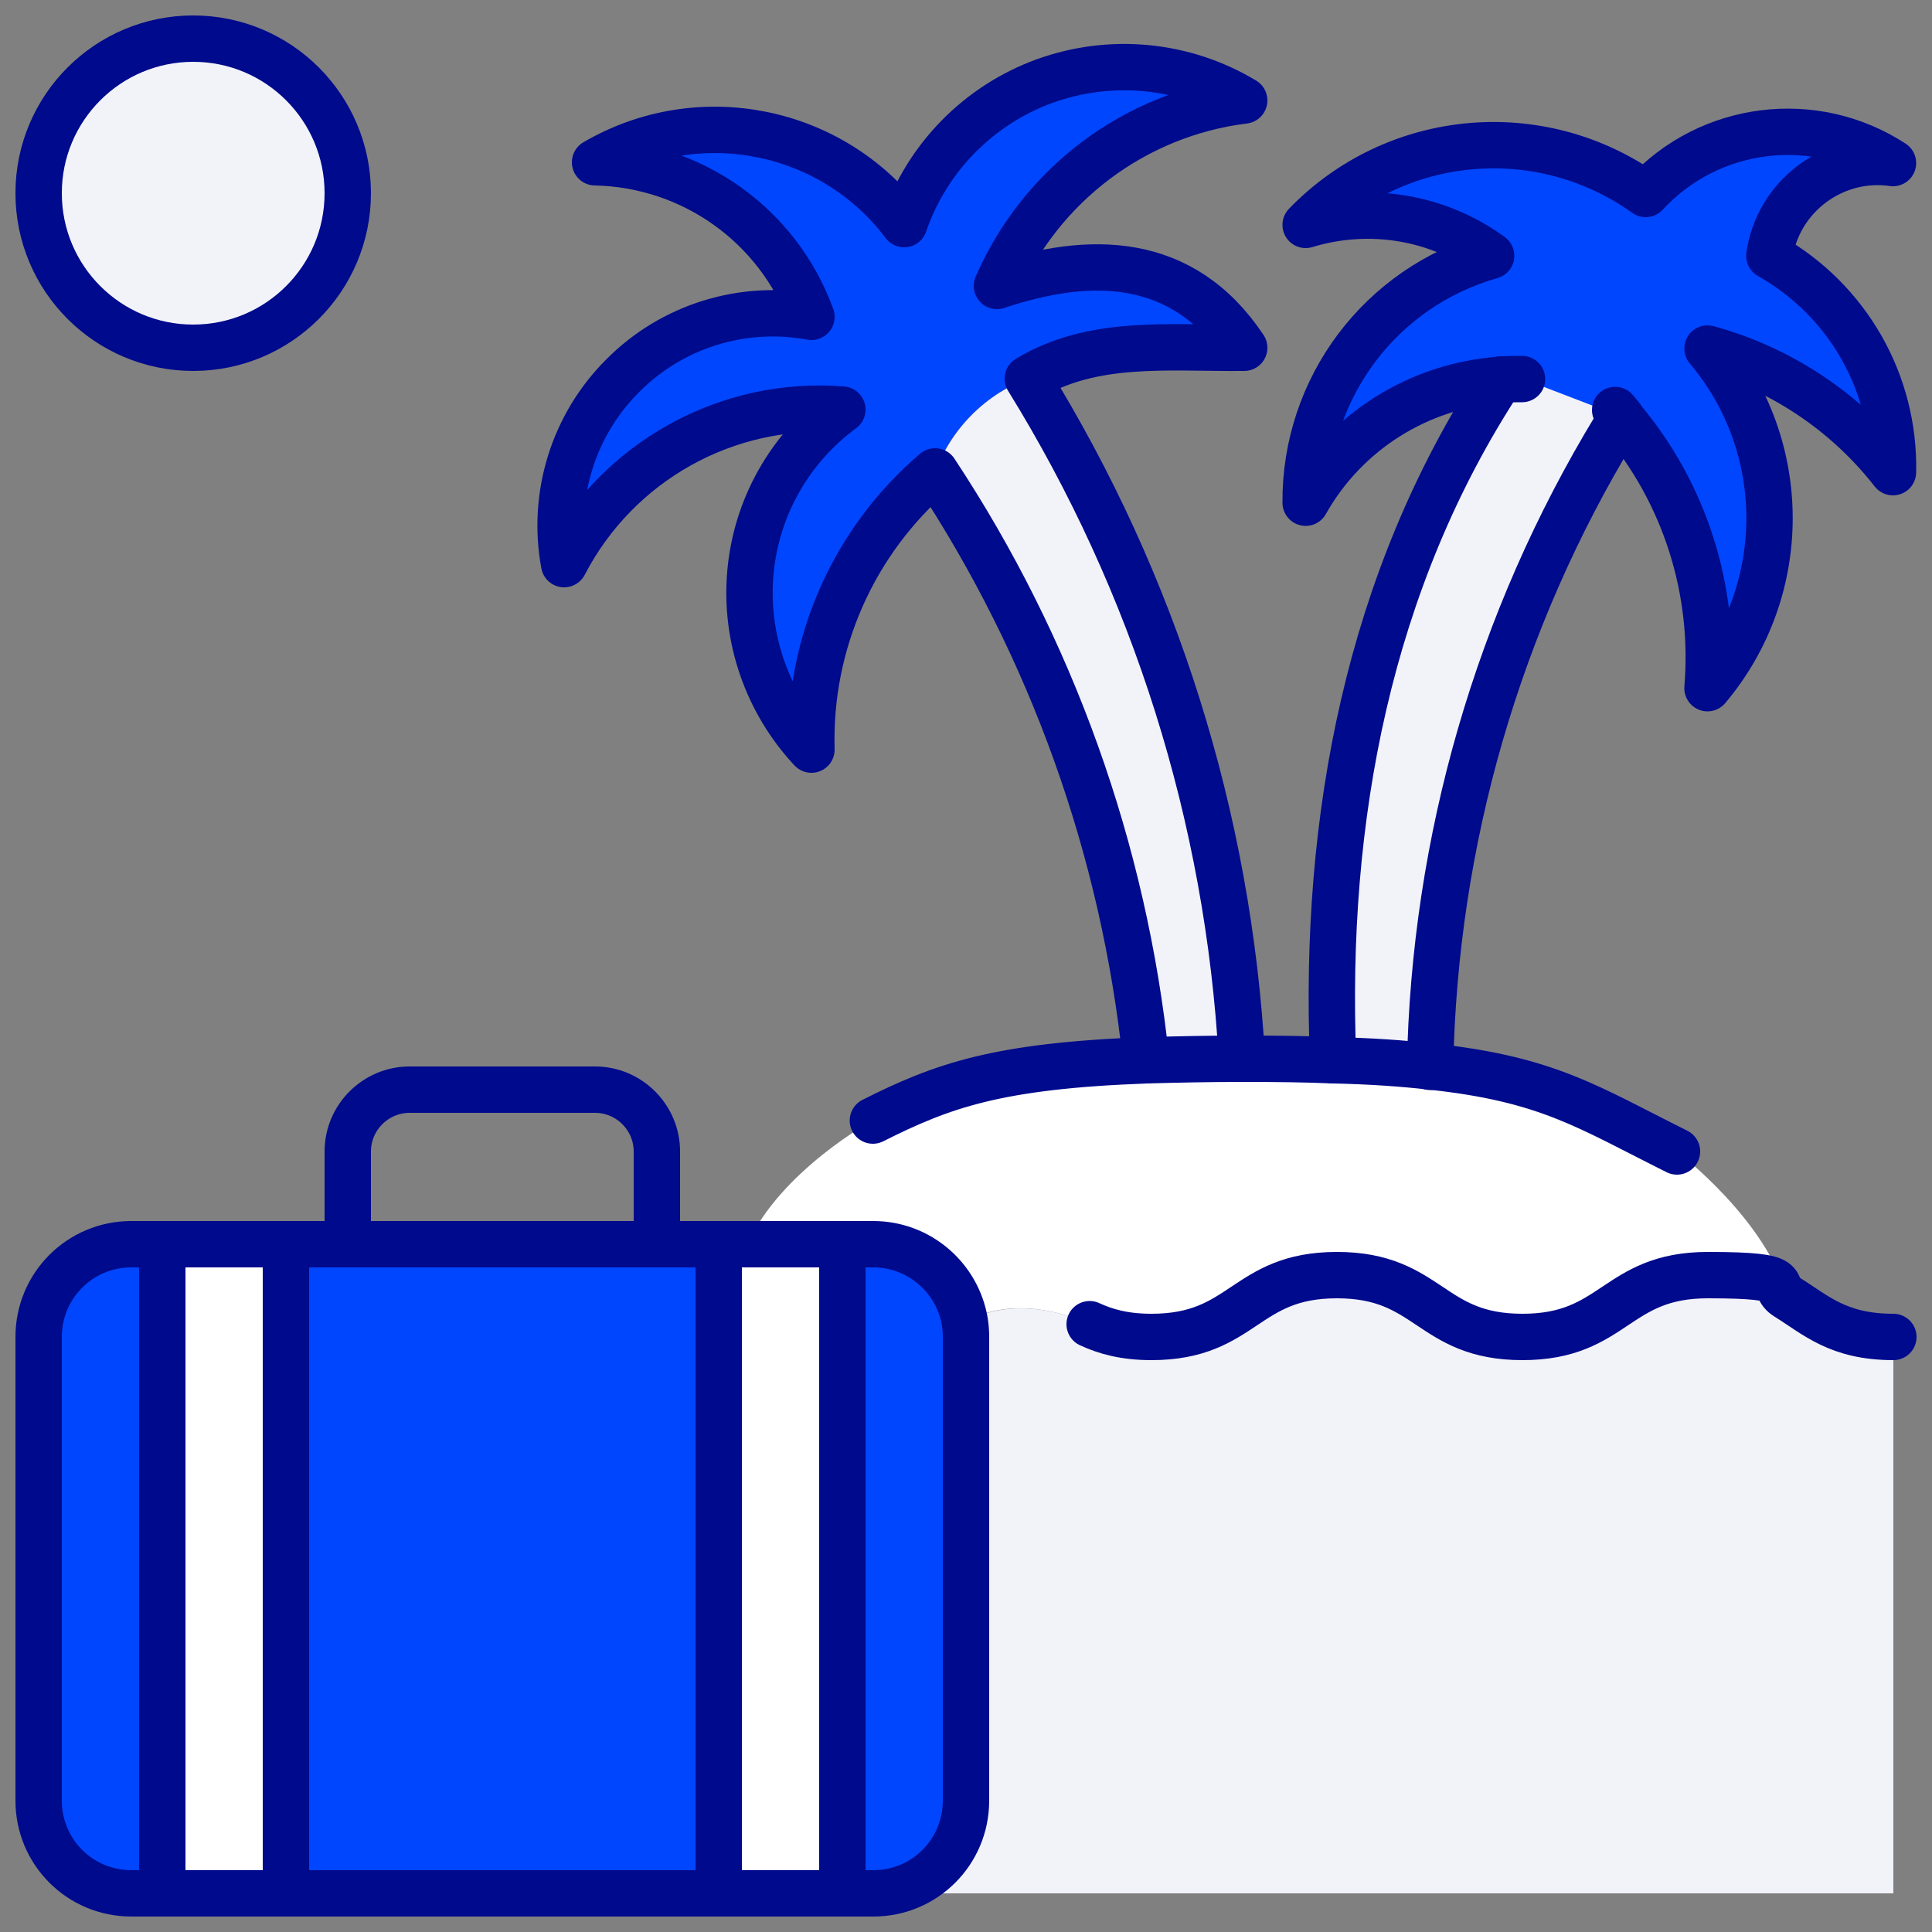 <?xml version="1.0" encoding="UTF-8"?>
<svg xmlns="http://www.w3.org/2000/svg" version="1.1" viewBox="0 0 500 500">
  <rect x="0" y="0" width="500" height="500" fill="#808080" stroke="none"/>
  <defs>
    <style>
      .cls-1 {
        fill: #0046ff;
      }

      .cls-2 {
        fill: #fff;
      }

      .cls-3 {
        fill: none;
        stroke: #000a8c;
        stroke-linecap: round;
        stroke-linejoin: round;
        stroke-width: 12px;
      }

      .cls-4 {
        fill: #f2f3f9;
      }
    </style>
  </defs>
  <!-- Generator: Adobe Illustrator 28.6.0, SVG Export Plug-In . SVG Version: 1.2.0 Build 709)  -->
  <g>
    <g id="Ebene_1">
      <g>
        <path class="cls-4" d="M490,346v144H226c13.3,0,24-10.7,24-24v-120c0-1.4,0-2.6-.3-3.9h.3c14.6-8.2,32,.6,32,.6,4.1,1.9,9,3.3,16,3.3,24,0,24-16,48-16s24,16,48,16,24-16,48-16,15.4,2.6,20.5,5.7c7.4,4.6,13.2,10.3,27.5,10.3Z"/>
        <path class="cls-1" d="M388.3,98.2c-20.9,1.4-39.9,13.3-50.3,31.8-.2-29.7,19.4-55.8,48-63.9-13.8-10.1-31.6-13-48-8,23.3-24.1,60.7-27.5,88-8,16.5-17.9,43.6-21.3,64-8-15.4-2.2-29.8,8.6-32,24,20.2,11.4,32.5,32.8,32,56-12.2-15.6-29-26.8-48-32,21.4,25.4,21.4,62.6,0,87.9,2.1-25.4-5.9-50.6-22.4-70,0,0,0,0,0,0h-.2c0,0-25.5-9.8-25.5-9.8-1.9,0-3.8,0-5.7.2Z"/>
        <path class="cls-2" d="M434,298s23.4,17.8,28.5,37.7c-5-3.1-10.8-5.7-20.5-5.7-24,0-24,16-48,16s-24-16-48-16-24,16-48,16-11.9-1.4-16-3.3c0,0-17.4-8.8-32-.7h-.3c-1.8-11.3-11.8-20-23.7-20h-32.6c8.7-19.1,32.4-32,32.4-32,17.9-9,32.1-14.2,70.9-15.6,7.3-.2,15.4-.4,24.7-.4h.6c8.6,0,16.2,0,23,.4,9.8.2,17.9.8,25,1.6,30.5,3.2,41,10.6,63.9,22h0Z"/>
        <path class="cls-4" d="M419.5,107.8q0,0,0,.2c-.5.9-1,1.8-1.6,2.6-30.3,49.9-46.8,106.9-47.9,165.4-7.1-.8-15.3-1.4-25-1.6-2.5-62.6,9.2-124.1,43.3-176.2,1.8-.2,3.8-.2,5.7-.2l25.5,9.8Z"/>
        <path class="cls-1" d="M322,90c-19.8.2-39.1-2.2-56,8,0,0-16.7,5-24,24-21,17.9-32.8,44.4-32,72-11.5-12.3-17.3-29-15.8-45.8,1.5-16.9,10.2-32.2,23.8-42.2-29.8-2.4-58.2,13.4-72,40-3.3-17.8,2.4-36.1,15.2-48.8,12.7-12.8,31-18.5,48.8-15.2-8.6-23.7-30.9-39.5-56-40,26.9-15.7,61.3-8.8,80,16,5.9-17.2,19.3-30.8,36.3-37,17.1-6.2,36.1-4.4,51.7,5-28.3,3.5-52.6,21.8-64,48,24-8,48-8,64,16Z"/>
        <path class="cls-4" d="M266,98c32.9,53.2,51.9,113.7,55.4,176-9.3,0-17.4.2-24.7.4-5.7-54.4-24.4-106.7-54.6-152.4,7.3-19,24-24,24-24Z"/>
        <path class="cls-1" d="M250,346v120c0,13.3-10.7,24-24,24h-8v-168h8c11.9,0,21.8,8.7,23.7,20.1.2,1.3.3,2.6.3,3.9h0Z"/>
        <path class="cls-2" d="M218,322v168h-32v-168h32Z"/>
        <path class="cls-1" d="M186,322v168h-112v-168h112Z"/>
        <circle class="cls-4" cx="50" cy="50" r="40"/>
        <path class="cls-2" d="M42,322h32v168h-32v-168Z"/>
        <path class="cls-1" d="M42,322v168h-8c-13.3,0-24-10.7-24-24v-120c0-13.3,10.7-24,24-24h8Z"/>
        <g>
          <path class="cls-3" d="M218,322h8c11.9,0,21.8,8.7,23.7,20.1.2,1.3.3,2.6.3,3.9v120c0,13.3-10.7,24-24,24H34c-13.3,0-24-10.7-24-24v-120c0-13.3,10.7-24,24-24h184Z"/>
          <path class="cls-3" d="M218,322v168"/>
          <path class="cls-3" d="M42,322v168"/>
          <path class="cls-3" d="M186,322v168"/>
          <path class="cls-3" d="M74,322v168"/>
          <path class="cls-3" d="M90,322v-24c0-8.8,7.2-16,16-16h48c8.8,0,16,7.2,16,16v24"/>
          <circle class="cls-3" cx="50" cy="50" r="40"/>
          <path class="cls-3" d="M282,342.7c4.1,1.9,9,3.3,16,3.3,24,0,24-16,48-16s24,16,48,16,24-16,48-16,15.4,2.6,20.5,5.7c7.4,4.6,13.2,10.3,27.5,10.3"/>
          <path class="cls-3" d="M434,298c-22.9-11.4-33.4-18.8-63.9-22-7.1-.8-15.3-1.4-25-1.6-6.9-.3-14.5-.4-23-.4h-.6c-9.3,0-17.4.2-24.7.4-38.8,1.4-53,6.6-70.9,15.6"/>
          <path class="cls-3" d="M418,110.7c-30.3,49.9-46.8,106.9-47.9,165.4"/>
          <path class="cls-3" d="M418,106.1c.5.6,1,1.2,1.5,1.8q0,0,0,.2c16.5,19.4,24.5,44.6,22.4,70,21.4-25.4,21.4-62.6,0-87.9,19,5.2,35.8,16.4,48,32,.5-23.2-11.8-44.6-32-56,2.2-15.4,16.6-26.2,32-24-20.4-13.3-47.5-9.9-64,8-27.3-19.5-64.7-16.1-88,8,16.4-5,34.2-2.1,48,8-28.6,8.1-48.2,34.2-48,63.9,10.4-18.5,29.4-30.3,50.3-31.8,1.8-.2,3.8-.2,5.7-.2"/>
          <path class="cls-3" d="M345,274.4c-2.5-62.6,9.2-124.1,43.3-176.2,0,0,0,0,0,0h0"/>
          <path class="cls-3" d="M296.6,274.4c-5.7-54.4-24.4-106.7-54.6-152.4-21,17.9-32.8,44.4-32,72-11.5-12.3-17.3-29-15.8-45.8,1.5-16.9,10.2-32.2,23.8-42.2-29.8-2.4-58.2,13.4-72,40-3.3-17.8,2.4-36.1,15.2-48.8,12.7-12.8,31-18.5,48.8-15.2-8.6-23.7-30.9-39.5-56-40,26.9-15.7,61.3-8.8,80,16,5.9-17.2,19.3-30.8,36.3-37,17.1-6.2,36.1-4.4,51.7,5-28.3,3.5-52.6,21.8-64,48,24-8,48-8,64,16-19.8.2-39.1-2.2-56,8,32.9,53.2,51.9,113.7,55.4,176"/>
        </g>
      </g>
    </g>
  </g>
</svg>